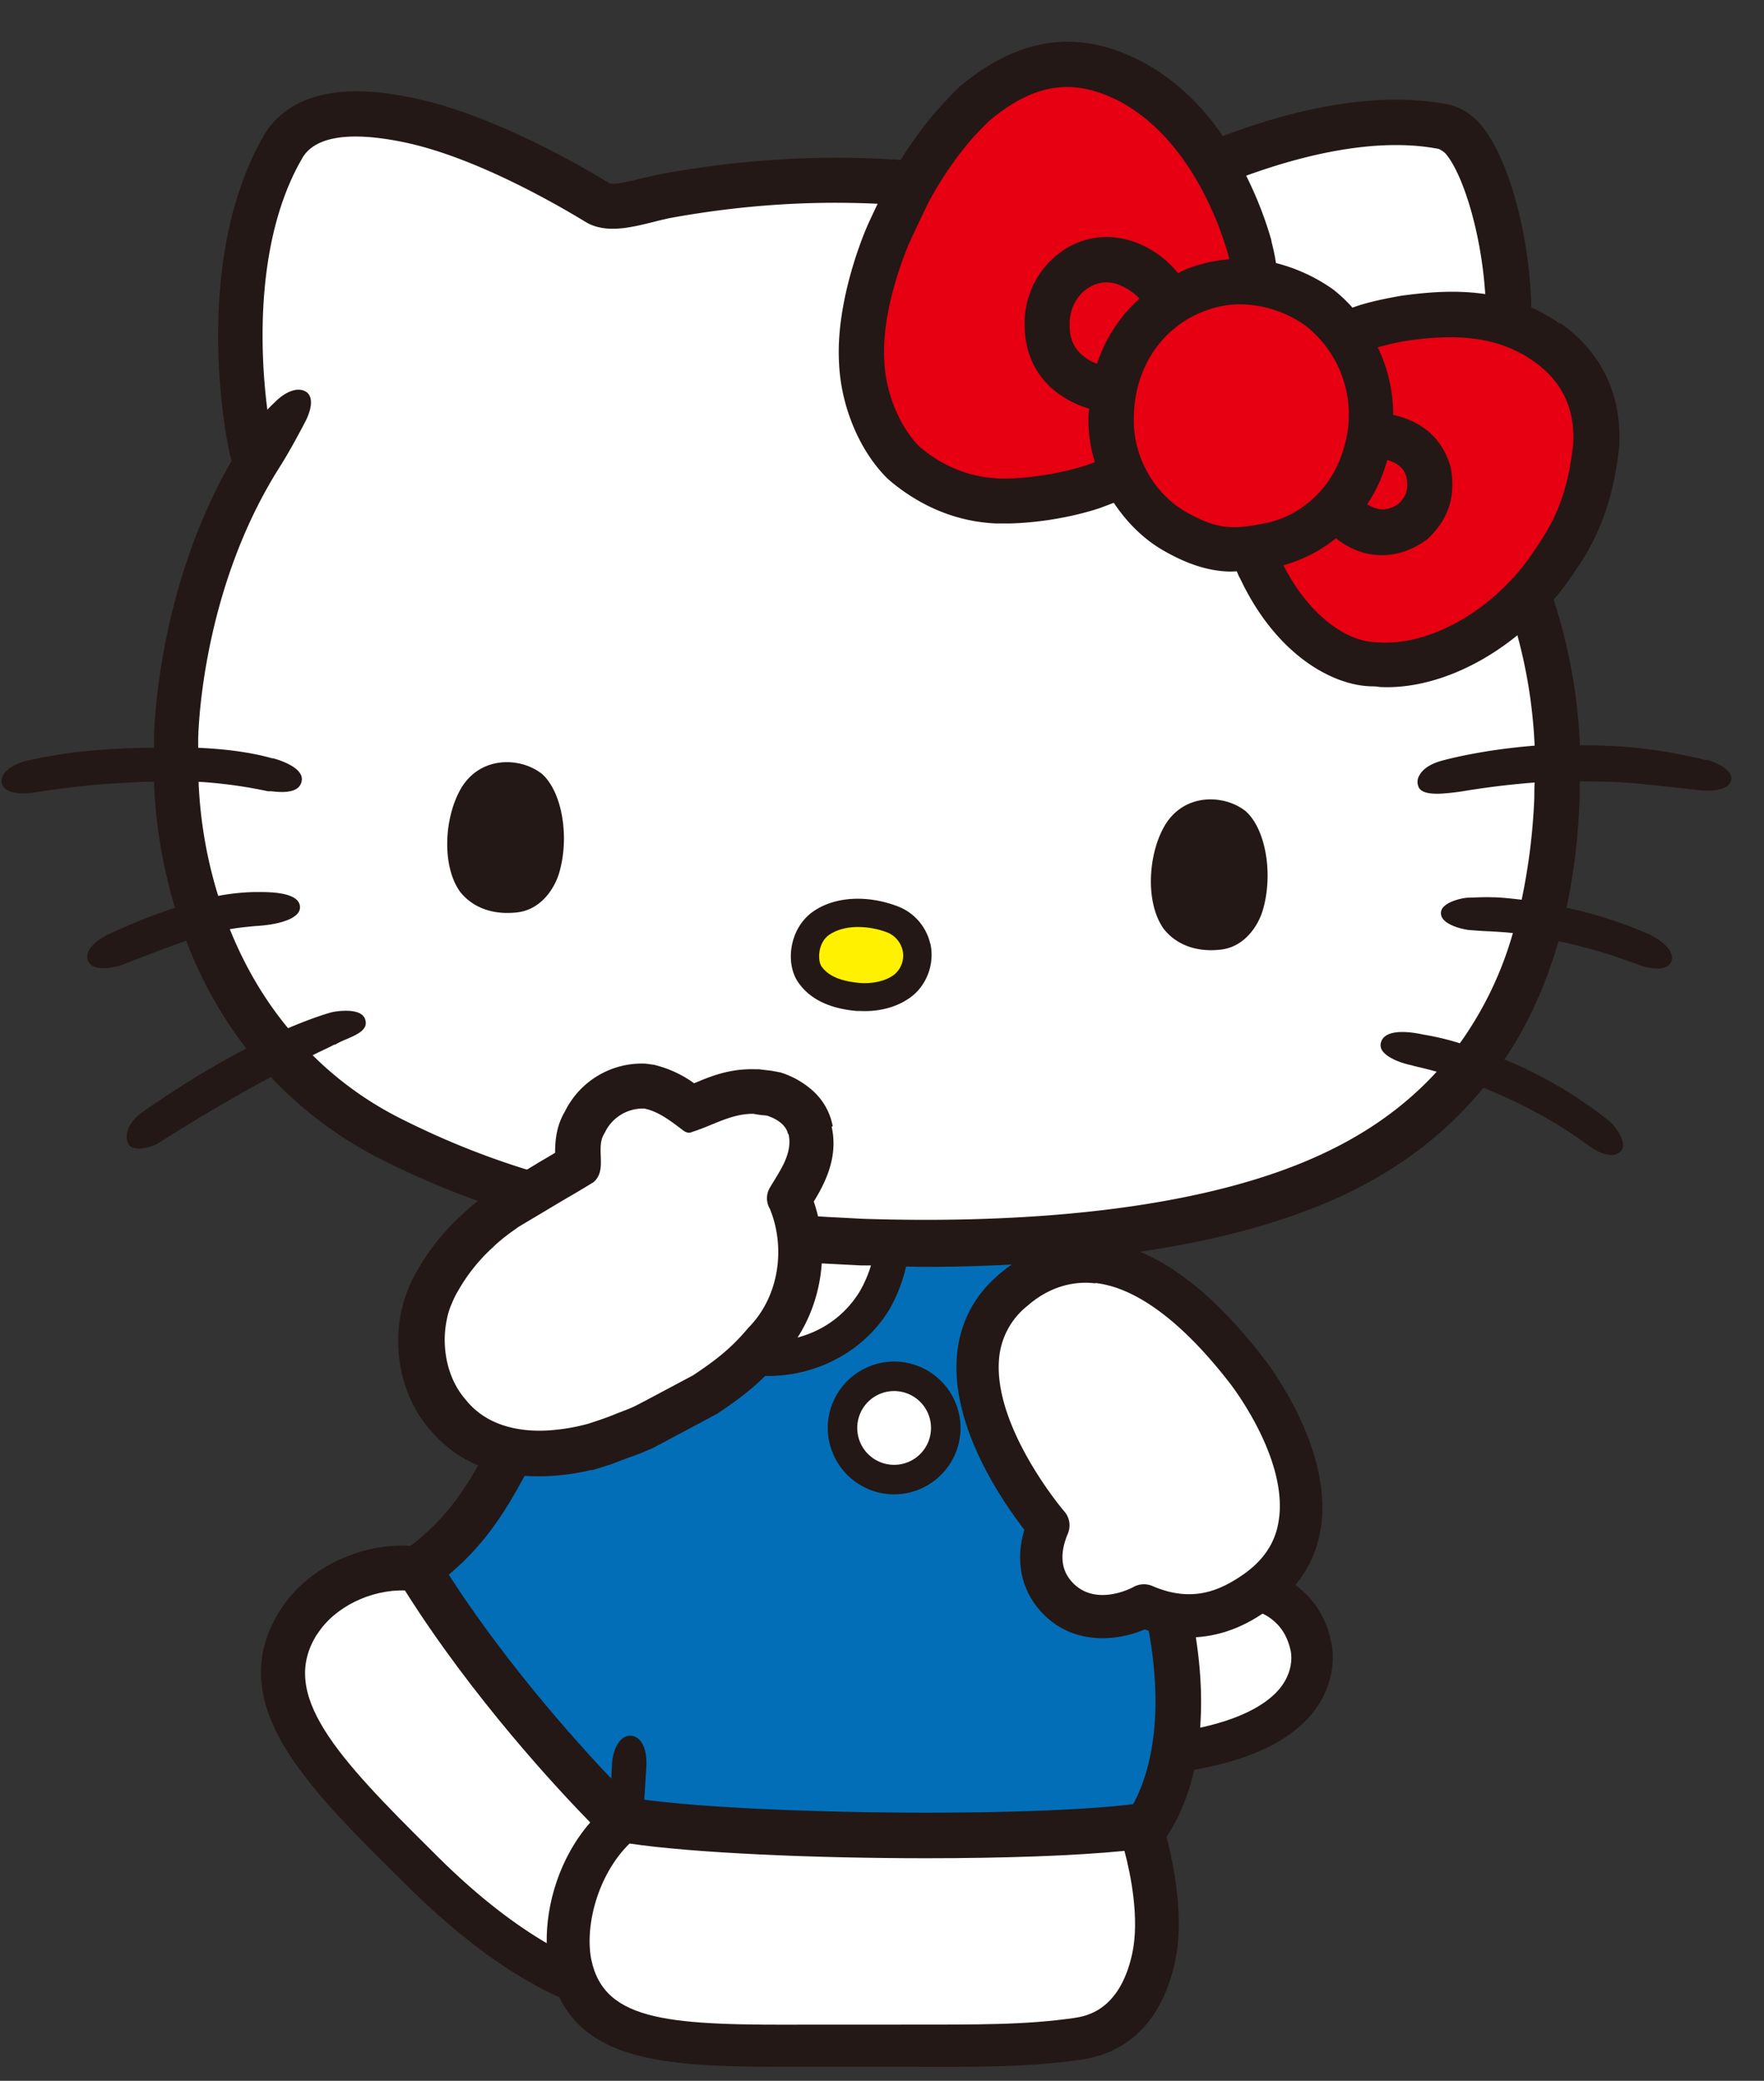 <svg width="39" height="46" fill="none" xmlns="http://www.w3.org/2000/svg"><rect width="100%" height="100%" fill="#333333" stroke="none"/><g clip-path="url(#clip0_18042_32)"><path d="M37.739 16.81a11.05 11.05 0 00-1.847-.303 13.765 13.765 0 00-.962-.03c-.078-1.848-.574-3.632-1.513-5.417.186-.877.287-2.033.372-2.971l.04-.481c.154-1.715-.35-3.98-1.095-4.858-.186-.217-.465-.395-.721-.442-1.964-.38-4.586.28-7.581 1.909l-.365-.07c-2.382-.466-5.338-1.048-9.435-.303-.132.024-.272.062-.419.093-.217.055-.628.156-.73.117-.76-.458-2.7-1.568-4.414-1.901-.59-.117-2.398-.466-3.205.791-1.528 2.576-.993 6.285-.745 7.247-1.598 2.77-1.707 5.773-1.714 6.107v.233H3.18c-.823.023-1.638.07-2.584.287-.31.07-.598.263-.559.488.039.202.31.233.497.233.108 0 .194-.015.194-.015a18.73 18.73 0 012.157-.225l.295-.016h.225c.03.892.178 1.84.465 2.786-.411.132-.892.318-1.466.582 0 0-.373.17-.458.403a.26.26 0 00.008.202c.054.116.194.147.333.147.202 0 .411-.07.411-.07.171-.07.342-.131.497-.194.341-.131.644-.248.923-.341a9.26 9.26 0 001.327 2.382c-.644.334-1.42.791-2.304 1.412-.186.132-.31.303-.334.474a.33.33 0 00.047.248c.038.054.116.077.217.077a.92.92 0 00.45-.131 38.178 38.178 0 012.467-1.451 8.739 8.739 0 002.413 1.807 18.939 18.939 0 004.392 1.583l-.147.45c-.365 1.102-.815 2.476-1.614 3.91l-.202.366c-.434.807-.853 1.567-1.754 2.25-1.117-.07-2.288.496-2.87 1.404-1.312 2.056.55 3.888 2.7 6.014l.116.116c1.32 1.303 2.444 2.04 3.344 2.444.683 1.412 2.452 1.536 4.826 1.536h2.701c1.839.008 2.855.008 4.003-.155 1.087-.155 1.8-.9 2.08-2.15.217-.985-.031-2.18-.186-2.777.287-.434.489-.931.613-1.482 1.272-.225 2.164-.66 2.653-1.303.473-.621.442-1.289.365-1.552a1.962 1.962 0 00-.931-1.327c-.683-.42-1.622-.466-2.421-.404a17.85 17.85 0 00-1.397-3.352c-.675-1.272-1.032-2.405-1.218-3.32 2.328-.187 4.29-.613 5.858-1.273 1.436-.605 2.592-1.459 3.484-2.545.69.272 1.52.683 2.312 1.265.194.147.373.217.512.217a.28.28 0 00.21-.078.194.194 0 00.054-.155c-.008-.17-.186-.419-.302-.512a9.56 9.56 0 00-2.32-1.365c.52-.768.915-1.645 1.195-2.615.512.108 1.11.271 1.76.52 0 0 .226.085.42.085.132 0 .256-.031.31-.147a.223.223 0 000-.187c-.085-.232-.473-.419-.48-.419a9.394 9.394 0 00-1.832-.59c.155-.736.256-1.528.287-2.366.008-.14 0-.287.008-.427.272 0 .55 0 .838.016.45.023.954.085 1.396.132.14.015.28.03.404.046.287.031.652 0 .706-.217.062-.248-.419-.427-.543-.458l.008.016z" fill="#231815"/><path d="M28.327 37.286c.302-.403.21-.784.21-.784-.078-.364-.249-.605-.52-.775-.443-.264-1.095-.319-1.723-.287.225.993.302 1.916.24 2.754 1.102-.24 1.583-.629 1.793-.908zM7.013 36.122c-.854 1.335.419 2.7 2.56 4.819l.116.116c.924.916 1.723 1.505 2.398 1.901-.015-.869.287-1.893.962-2.669-.698-.714-2.591-2.739-4.097-5.129-.752-.023-1.56.365-1.94.97v-.008zm6.059 7.193c.288 1.404 1.785 1.459 4.88 1.443h1.934c1.792 0 2.778.008 3.864-.147.248-.039 1-.148 1.28-1.412.17-.768-.03-1.762-.17-2.282-1.102.11-2.7.163-4.377.163-2.498 0-5.152-.116-6.564-.325-.706.69-.993 1.823-.846 2.568v-.008z" fill="#fff"/><path d="M11.9 32.072l-.193.357c-.435.8-.877 1.622-1.785 2.382 1.265 1.963 2.809 3.686 3.593 4.508l.015-.295a1.03 1.03 0 01.109-.442c.078-.14.194-.225.31-.21.217.016.35.257.342.629v.047l-.047.737c2.444.326 8.372.395 10.808.1.776-1.42.83-4.252-1.264-8.209-.76-1.435-1.149-2.708-1.343-3.724-.62.031-1.249.054-1.916.054-.163 0-.334 0-.497-.008a3.433 3.433 0 01-.372.955c-.574.939-1.614 1.466-2.685 1.466-.489 0-.985-.108-1.45-.341-.652-.318-1.126-.908-1.335-1.645a3.178 3.178 0 01-.117-.939c-.093-.015-.194-.039-.287-.054-.062.178-.124.357-.186.558-.357 1.087-.846 2.569-1.691 4.09l-.008-.016z" fill="#036EB8"/><path d="M14.904 28.216c.155.535.489.954.946 1.18.993.496 2.452.31 3.158-.847a2.68 2.68 0 00.248-.574h-.209l-.768-.039a40.673 40.673 0 01-3.453-.341c0 .21.023.419.085.613l-.007.008zM32.4 11.021c.202-.822.303-2.04.388-3.01l.04-.481c.139-1.552-.358-3.523-.862-4.128-.047-.054-.124-.093-.155-.109-1.707-.333-4.167.31-6.921 1.808-.194.109-.31.163-.49.132l-.535-.108c-2.296-.45-5.152-1.017-9.062-.303a10.41 10.41 0 00-.357.085c-.497.124-1.063.264-1.498 0-.714-.434-2.53-1.474-4.089-1.777-1.14-.225-1.87-.108-2.157.334-1.04 1.754-.97 4.213-.791 5.594.07-.077.14-.14.201-.201.249-.233.505-.303.668-.187.17.132.085.435-.039.668-.124.24-.372.698-.566 1-1.669 2.639-1.785 5.65-1.793 5.983v.21c.846.038 1.366.155 1.63.232h.023s.69.171.636.497c-.046.295-.465.256-.667.233h-.078a10.135 10.135 0 00-1.536-.21 9.89 9.89 0 00.434 2.522c.42-.078.714-.085.908-.085h.024c.318 0 .86.03.876.325.016.264-.465.365-.675.396a3.21 3.21 0 01-.31.031c-.163.016-.35.031-.566.07.31.768.729 1.513 1.288 2.188.62-.264.977-.357.985-.357 0 0 .605-.124.714.147.093.241-.17.35-.42.458-.077.031-.162.07-.24.117h-.023c-.093.054-.256.124-.473.233a7.598 7.598 0 001.924 1.388c3.003 1.521 5.85 1.963 9.474 2.188l.768.04c4.12.131 7.526-.311 9.83-1.289 1.157-.489 2.104-1.14 2.856-1.963-.334-.093-.543-.132-.543-.14-.132-.023-.528-.131-.66-.325a.21.21 0 01-.03-.179c.085-.326.682-.233.93-.178a5.8 5.8 0 01.815.194 7.89 7.89 0 001.172-2.437c-.21-.023-.38-.03-.505-.038-.224-.008-.48-.031-.48-.031-.07-.008-.598-.101-.606-.365a.2.2 0 01.062-.148c.125-.132.435-.201.559-.201h.023c.07 0 .28-.016.497-.008.155 0 .372.023.644.054.147-.698.248-1.45.28-2.258 0-.116 0-.225.007-.333a18.22 18.22 0 00-1.498.178 4.98 4.98 0 01-.395.054c-.093.008-.179.016-.256.016-.256 0-.396-.054-.427-.178a.275.275 0 01.031-.233c.078-.14.24-.249.489-.318.116-.032.892-.241 2.056-.334-.078-1.754-.559-3.445-1.482-5.144a.475.475 0 01-.047-.357v.038z" fill="#fff"/><path d="M13.872 29.419c-.675-.342-1.521-.024-1.886.698-.357.721-.1 1.59.574 1.924.187.093.38.14.582.14.528 0 1.04-.31 1.304-.838.357-.722.1-1.59-.574-1.924z" fill="#231815"/><path d="M13.585 30c-.357-.178-.807 0-1.01.412-.2.403-.077.876.28 1.055.357.178.807 0 1.009-.411.202-.404.07-.877-.287-1.056h.008z" fill="#fff"/><path d="M34.495 7.165a2.86 2.86 0 00-.186-.124 2.943 2.943 0 00-.21-.124c-1.04-.566-2.149-.512-3.11-.38-.544.093-.878.186-1.087.264a3.405 3.405 0 00-.419-.396 3.804 3.804 0 00-1.273-.59 4.289 4.289 0 00-.093-.45l-.015-.077a8.27 8.27 0 00-.8-1.863c-.573-.977-1.295-1.683-2.149-2.11-1.357-.675-2.638-.481-3.933.597a8.229 8.229 0 00-1.552 2.049c-.055.1-.458.946-.505 1.063-.163.38-.683 1.738-.613 2.995.04.962.45 1.947 1.071 2.56.008.008.047.04.062.055.698.582 1.49.9 2.336.938h.31c1.11-.03 1.963-.333 1.986-.34.109-.04.21-.079.31-.117.288.434.66.807 1.11 1.063.559.318 1.009.442 1.428.457.062 0 .124 0 .178-.007.024.046.04.1.078.163.822 1.738 2.103 2.382 2.933 2.382.054 0 .109.008.163.015 1.443.07 3.135-.877 4.19-2.39l.054-.077c.35-.512.877-1.288 1.04-2.855.062-1.141-.396-2.088-1.304-2.724v.023z" fill="#231815"/><path d="M30.817 9.175c.435.1 1.04.372 1.258 1.164.116.66-.063 1.156-.52 1.583-.404.295-.776.364-1.071.349a1.31 1.31 0 01-.318-.047 1.732 1.732 0 01-.629-.325 3.203 3.203 0 01-1.164.597c.598 1.164 1.436 1.684 2.033 1.7 1.172.116 2.584-.691 3.438-1.91l.062-.093c.341-.496.745-1.101.876-2.39.04-.775-.248-1.38-.884-1.823-.047-.03-.093-.062-.14-.093a.992.992 0 00-.155-.085c-.791-.427-1.7-.38-2.483-.272a6.01 6.01 0 00-.66.148c.226.465.342.977.342 1.497h.015zm-3.693-3.647a7.24 7.24 0 00-.69-1.583c-.481-.807-1.063-1.389-1.73-1.73-1.002-.497-1.847-.365-2.825.45-.497.466-.947 1.07-1.335 1.777a51.99 51.99 0 00-.45.947c-.147.356-.605 1.528-.543 2.583.024.706.342 1.467.776 1.901.217.179.885.738 1.971.706.947-.03 1.692-.287 1.7-.287.077-.023.139-.054.209-.077a3.1 3.1 0 01-.14-1.032c0-.047.008-.093.016-.148a2.235 2.235 0 01-.838-.457c-.388-.357-.59-.83-.59-1.39a1.937 1.937 0 01.985-1.737c.575-.31 1.25-.28 1.855.1.201.125.395.295.55.49.078-.04.148-.078.233-.11.31-.116.621-.178.9-.201-.007-.047-.023-.085-.03-.116l-.024-.094v.008z" fill="#E60012"/><path d="M24.114 6.335c-.295.155-.474.489-.466.846 0 .271.07.465.233.628.108.109.248.187.372.233a3.361 3.361 0 01.94-1.443 1.298 1.298 0 00-.435-.295.72.72 0 00-.644.031zm6.812 4.795c.163-.155.217-.31.17-.582-.061-.21-.2-.31-.426-.38-.1.373-.256.698-.442.978a.67.67 0 00.225.1c.155.04.318 0 .48-.116h-.007zm-4.694.194c.714.404 1.07.38 1.785.233.643-.14 1.427-.66 1.707-1.7a2.497 2.497 0 00-.854-2.653 2.529 2.529 0 00-1.342-.473 2.127 2.127 0 00-.9.147c-.947.357-1.544 1.257-1.56 2.336-.031.853.434 1.7 1.164 2.11z" fill="#E60012"/><path d="M19.838 30.101a1.472 1.472 0 00-1.536 1.397 1.472 1.472 0 001.397 1.536 1.472 1.472 0 001.536-1.396 1.472 1.472 0 00-1.397-1.537z" fill="#231815"/><path d="M19.807 30.753a.815.815 0 10-.078 1.629.815.815 0 00.078-1.629z" fill="#fff"/><path d="M10.17 17.47c-.349.636-.403 1.675 0 2.242.257.326.691.527 1.273.457.504-.061.807-.504.916-.86.24-.8.07-1.8-.373-2.197-.473-.38-1.389-.418-1.816.357zm15.558.822c-.35.636-.404 1.676 0 2.242.256.326.69.528 1.272.458.504-.062.807-.504.916-.861.24-.8.07-1.8-.373-2.196-.473-.38-1.389-.419-1.815.357zm-5.16 2.576a1.165 1.165 0 00-.737-.838c-.706-.264-1.444-.202-1.91.163-.488.396-.55 1.133-.27 1.528.255.365.682.575 1.295.629h.085c.497.023.963-.14 1.242-.427.271-.287.38-.69.295-1.07v.015z" fill="#231815"/><path d="M19.613 20.612a1.846 1.846 0 00-.566-.117c-.295-.015-.559.055-.737.187-.233.186-.233.558-.147.682.147.21.418.326.837.365.388.031.691-.093.815-.225a.54.54 0 00.14-.497.565.565 0 00-.342-.395z" fill="#FFF100"/><path d="M27.954 30.047c-1.226-1.598-2.451-2.475-3.63-2.607-.785-.093-1.522.14-2.197.698-.582.481-.908 1.094-.97 1.831-.14 1.583 1.032 3.26 1.49 3.849-.202.675-.077 1.319.365 1.808.403.442.9.59 1.365.59.35 0 .683-.086.931-.194 1.382.496 2.375-.187 2.708-.42.676-.465 1.079-1.086 1.188-1.838.263-1.77-1.188-3.632-1.242-3.71l-.008-.007z" fill="#231815"/><path d="M24.215 28.371c-.784-.093-1.32.341-1.49.489a1.67 1.67 0 00-.637 1.18c-.131 1.52 1.428 3.359 1.444 3.374a.47.47 0 01.077.49c-.186.441-.155.798.093 1.07.512.559 1.32.132 1.358.109a.478.478 0 01.412-.024c.892.388 1.512.094 2.01-.248.457-.318.72-.714.79-1.203.21-1.365-1.047-2.98-1.055-2.995-1.055-1.373-2.087-2.149-3.002-2.25v.008z" fill="#fff"/><path d="M18.41 24.895a1.392 1.392 0 00-.45-.791 1.937 1.937 0 00-.705-.396l-.21-.039s-.14-.015-.264-.031h-.1c-.567-.016-1.002.17-1.335.31a2.501 2.501 0 00-.893-.41l-.178-.024a1.894 1.894 0 00-1.784 1.055c-.194.326-.218.652-.218.916-.093.054-.194.116-.302.178l-1.094.66-.257.186a3.555 3.555 0 00-.31.256l-.093.085a5.77 5.77 0 00-.473.489 5.221 5.221 0 00-.512.737 3 3 0 00-.396 1.117c-.124.87.116 1.762.644 2.383.093.108.186.217.295.31.419.388.946.628 1.56.714a4.516 4.516 0 001.024.015c.24-.023.488-.062.698-.116h.046l.42-.132c.14-.054.279-.109.434-.163.155-.054.303-.116.481-.194l1.412-.753c.582-.388.978-.698 1.405-1.21.86-.892 1.148-2.281.737-3.484.232-.38.55-.97.395-1.653l.024-.015z" fill="#231815"/><path d="M17.425 25.081c-.038-.217-.271-.357-.473-.419 0 0-.194-.015-.287-.039-.497-.008-.9.256-1.35.396-.078.039-.148.023-.225-.039-.264-.201-.536-.411-.846-.473a.93.93 0 00-.877.543c-.217.318.078.815-.248 1.086-.202.125-.411.249-.613.365l-1.04.62-.186.133c-.132.1-.155.116-.28.225a1.17 1.17 0 00-.1.093 3.89 3.89 0 00-.784.985c-.054.085-.093.179-.132.272-.07.155-.108.326-.132.496-.077.567.07 1.188.435 1.607.318.403.752.597 1.226.667.256.038.52.038.784.008.24-.024.48-.07.706-.132.217-.07.426-.14.628-.225.14-.055.272-.101.403-.163l.226-.117 1.063-.566c.488-.326.83-.582 1.226-1.055.682-.691.822-1.77.473-2.623a.46.46 0 01-.008-.458c.217-.372.52-.76.419-1.202l-.008.015z" fill="#fff"/></g><defs><clipPath id="clip0_18042_32"><path fill="#fff" transform="translate(.022 .927)" d="M0 0h38.268v44.793H0z"/></clipPath></defs></svg>